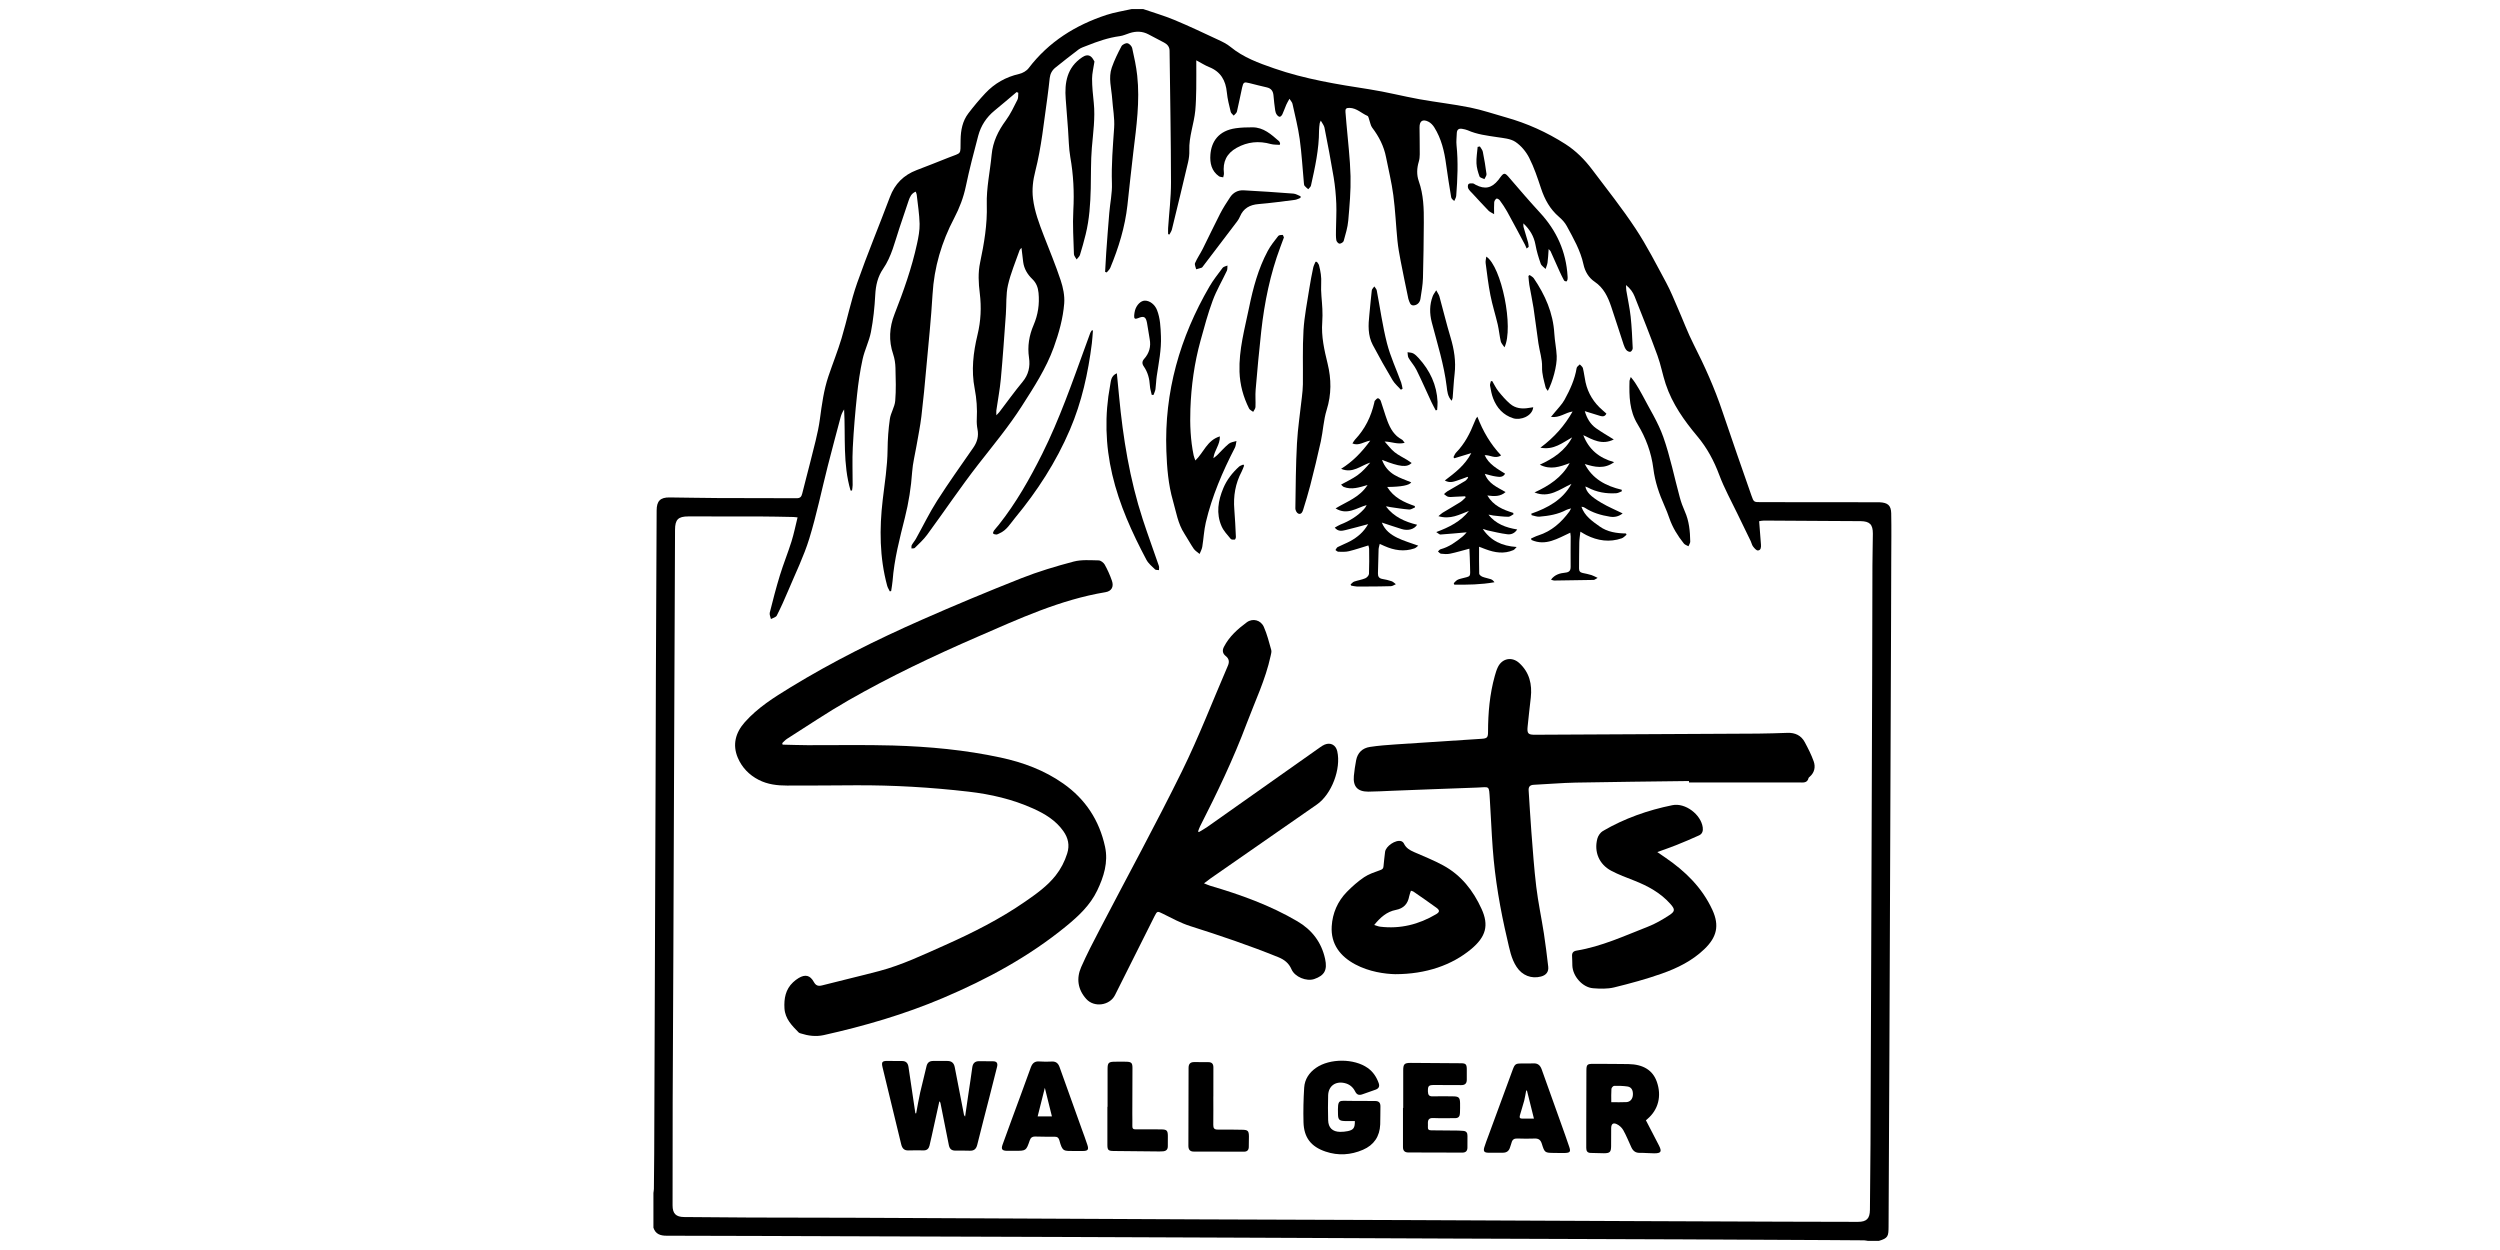 <svg viewBox="0 0 700 350" version="1.1" xmlns="http://www.w3.org/2000/svg">
  <defs>
    <style>
      .cls-1 {
        display: none;
        fill: #fff;
      }
    </style>
  </defs>
  
  <g>
    <g data-name="Слой_1" id="_Слой_1">
      <path d="M320.07,2.53c2.89,1,5.85,1.85,8.67,3.02,4.19,1.74,8.29,3.69,12.4,5.61,1.18.55,2.39,1.14,3.39,1.96,3.62,2.98,7.88,4.52,12.23,6.03,8.66,3.01,17.64,4.46,26.65,5.85,4.7.73,9.33,1.93,14.02,2.78,4.73.85,9.52,1.38,14.22,2.33,3.38.68,6.66,1.82,9.99,2.75,5.93,1.66,11.47,4.16,16.67,7.48,2.98,1.91,5.39,4.35,7.49,7.13,4.12,5.47,8.4,10.85,12.17,16.56,3.19,4.83,5.82,10.04,8.58,15.15,1.24,2.29,2.2,4.74,3.25,7.13,1.48,3.37,2.76,6.85,4.43,10.13,3.09,6.08,5.87,12.27,8.04,18.75,2.64,7.87,5.4,15.71,8.13,23.55.65,1.88.7,1.86,2.64,1.86,10.79,0,21.58.02,32.37.03.31,0,.62,0,.92.01,2.23.11,3.16.86,3.21,3.07.09,4.35.02,8.71.01,13.06-.02,6.71-.03,13.42-.06,20.13-.07,19.08-.15,38.16-.22,57.24-.08,20.43-.15,40.86-.24,61.3-.06,16-.13,31.99-.23,47.99-.02,2.66-.09,3.26-2.74,4.02h-3.01c-.37-.05-.75-.15-1.12-.16-3.47-.03-6.93-.05-10.4-.07-13.52-.07-27.03-.15-40.55-.2-21.11-.08-42.21-.13-63.32-.22-20.37-.08-40.75-.18-61.12-.26-15.33-.06-30.65-.13-45.98-.18-19.3-.07-38.59-.13-57.89-.19-9.71-.03-19.41-.07-29.12-.1-8.97-.03-17.95-.07-26.92-.07-1.72,0-3.09-.45-3.67-2.25,0-3.24,0-6.48,0-9.72.04-.38.12-.75.13-1.13.04-3.31.08-6.63.09-9.94.07-16.46.12-32.92.18-49.37.07-18.19.13-36.39.2-54.58.03-9.98.05-19.97.09-29.95.06-15.38.13-30.76.21-46.13.01-2.65,1.02-3.68,3.62-3.65,4.47.04,8.93.15,13.4.17,7.4.04,14.79.02,22.19.05.95,0,1.33-.37,1.55-1.29.69-2.92,1.53-5.8,2.23-8.71.97-4.03,2.17-8.05,2.72-12.14.55-4.09,1.08-8.15,2.41-12.07,1.19-3.53,2.59-7,3.66-10.57,1.55-5.15,2.6-10.47,4.38-15.53,2.84-8.09,6.15-16.01,9.16-24.04,1.38-3.68,3.84-6.13,7.47-7.52,2.98-1.14,5.95-2.3,8.91-3.49,3.8-1.53,3.34-.58,3.41-4.99.04-2.69.52-5.24,2.16-7.4,1.49-1.96,3.08-3.86,4.76-5.65,2.59-2.76,5.75-4.55,9.48-5.4.97-.22,2.07-.85,2.66-1.63,5.62-7.38,13.09-12.03,21.76-14.89,2.28-.75,4.7-1.1,7.05-1.64,1.08,0,2.16,0,3.24,0ZM249.52,165.5c-.13.03-.26.05-.38.08-.25-.52-.58-1.02-.73-1.56-2.15-7.93-2.2-16-1.25-24.08.55-4.66,1.31-9.29,1.36-14.01.03-2.88.23-5.77.64-8.62.25-1.72,1.35-3.34,1.5-5.06.26-3.05.15-6.14.07-9.21-.03-1.29-.23-2.63-.64-3.85-1.3-3.8-1.07-7.54.36-11.19,2.53-6.45,4.85-12.97,6.32-19.76.4-1.83.76-3.72.72-5.57-.07-2.72-.51-5.44-.81-8.16-.03-.27-.17-.54-.28-.85-1.23.5-1.64,1.52-1.99,2.53-.88,2.54-1.71,5.1-2.57,7.66-1.3,3.89-2.19,7.95-4.57,11.42-1.5,2.19-2.06,4.62-2.2,7.29-.18,3.48-.55,6.99-1.21,10.41-.5,2.59-1.77,5.02-2.33,7.6-.72,3.3-1.21,6.66-1.56,10.02-.52,4.9-.94,9.81-1.19,14.72-.18,3.5-.03,7.02-.04,10.52,0,.51-.11,1.02-.17,1.53h-.41c-2.2-7.42-1.39-15.11-1.81-22.72-.45.69-.77,1.38-.96,2.11-1.22,4.57-2.44,9.14-3.61,13.72-1.72,6.78-3.13,13.66-5.18,20.34-1.53,4.97-3.86,9.7-5.88,14.52-1,2.38-2.05,4.73-3.22,7.03-.24.48-1.08.66-1.64.97-.12-.59-.46-1.24-.33-1.77.88-3.51,1.78-7.01,2.84-10.46.98-3.2,2.25-6.3,3.25-9.49.68-2.18,1.13-4.44,1.7-6.74-.53-.05-.83-.1-1.13-.11-3.19-.06-6.39-.14-9.58-.15-6.63-.03-13.25-.01-19.88-.01-2.84,0-3.71.88-3.72,3.73-.06,15.53-.13,31.07-.19,46.6-.1,24.09-.19,48.19-.28,72.28-.06,13.76-.14,27.52-.19,41.28-.03,9.68-.03,19.35-.03,29.03,0,2.27.94,3.23,3.22,3.25,6.16.05,12.32.11,18.49.14,9.44.03,18.88.02,28.32.06,17.91.07,35.83.17,53.74.25,14.29.07,28.58.14,42.87.2,20.19.08,40.38.13,60.56.21,20.8.08,41.6.19,62.41.28,13.79.06,27.58.11,41.37.16,6.97.03,13.95.05,20.92.05,2.44,0,3.33-.92,3.36-3.36.06-6.17.13-12.33.16-18.5.08-16.96.13-33.92.19-50.89.1-26.83.19-53.66.28-80.5.03-10.18.04-20.36.07-30.54.01-2.97.1-5.93.12-8.9.01-2.58-.86-3.47-3.45-3.51-3.04-.04-6.09-.03-9.13-.05-5.97-.04-11.94-.09-17.91-.11-.52,0-1.04.13-1.35.18.18,2.29.35,4.43.51,6.57.05.73-.02,1.58-.86,1.62-.44.02-1-.65-1.36-1.12-.32-.41-.41-.99-.64-1.47-1.24-2.56-2.5-5.11-3.73-7.68-1.73-3.6-3.68-7.12-5.08-10.85-1.49-3.99-3.41-7.58-6.15-10.85-3.69-4.4-7.03-9.1-8.86-14.64-.87-2.62-1.35-5.38-2.3-7.97-2.03-5.56-4.23-11.06-6.41-16.57-.46-1.16-1.18-2.18-2.4-3.17.04.72.03,1.13.09,1.54.4,2.43.94,4.84,1.21,7.28.32,2.94.44,5.91.58,8.87.02.34-.36.93-.65,1-.33.08-.88-.19-1.13-.49-.36-.43-.59-1-.77-1.54-1.17-3.54-2.29-7.1-3.48-10.63-.92-2.72-2.1-5.25-4.64-6.96-1.66-1.12-2.69-2.86-3.12-4.86-.84-3.89-2.82-7.3-4.68-10.74-.52-.96-1.32-1.83-2.15-2.54-2.52-2.15-4.02-4.88-5.05-7.99-.97-2.92-1.94-5.87-3.33-8.59-.87-1.71-2.27-3.39-3.85-4.44-1.38-.92-3.35-1.05-5.09-1.32-2.82-.43-5.64-.75-8.28-1.93-.45-.2-.96-.28-1.44-.38-.99-.21-1.57.15-1.6,1.22-.03,1.12-.19,2.24-.07,3.35.49,4.74.28,9.46-.09,14.19-.04.48-.35.95-.54,1.42-.52-.39-.81-.7-.87-1.05-.5-3.03-1-6.07-1.41-9.12-.49-3.7-1.33-7.28-3.34-10.47-.39-.62-.98-1.24-1.62-1.56-1.63-.81-2.51-.19-2.49,1.63.02,2.51.07,5.01.06,7.52,0,.68-.07,1.4-.27,2.05-.55,1.83-.63,3.68,0,5.46,1.34,3.78,1.44,7.7,1.41,11.63-.05,5.16-.08,10.33-.24,15.49-.06,1.95-.41,3.9-.71,5.84-.15,1-.87,1.73-1.85,1.82-1.02.1-1.19-.91-1.47-1.65-.08-.21-.12-.45-.16-.67-.7-3.39-1.42-6.78-2.07-10.18-.36-1.88-.7-3.77-.89-5.67-.42-4.23-.59-8.48-1.15-12.69-.47-3.58-1.34-7.1-2.04-10.64-.6-3.08-1.98-5.78-3.88-8.27-.44-.57-.53-1.41-.8-2.11-.15-.41-.23-1.06-.52-1.18-1.67-.72-2.99-2.17-4.99-2.24-1-.04-1.25.29-1.17,1.16.1,1.07.18,2.15.27,3.22.41,4.91,1.03,9.82,1.15,14.73.1,4.14-.28,8.31-.64,12.45-.17,1.93-.76,3.83-1.28,5.7-.1.36-.77.77-1.17.76-.31,0-.83-.58-.89-.96-.15-.94-.11-1.91-.1-2.86.02-2.46.19-4.93.09-7.38-.1-2.46-.33-4.92-.73-7.35-.77-4.66-1.67-9.31-2.58-13.95-.12-.61-.59-1.15-1.03-1.96-.19.47-.28.59-.3.73-.08.69-.19,1.38-.19,2.07,0,5.24-1.13,10.32-2.26,15.39-.08.38-.5.68-.76,1.02-.35-.31-.73-.58-1.02-.94-.15-.19-.17-.5-.2-.77-.38-4.1-.61-8.22-1.17-12.3-.46-3.34-1.31-6.62-2.03-9.92-.09-.42-.47-.79-.84-1.39-.4.73-.68,1.18-.89,1.66-.38.88-.69,1.8-1.09,2.67-.14.3-.49.71-.74.71-.3,0-.67-.35-.86-.64-.23-.34-.36-.77-.42-1.18-.19-1.37-.36-2.74-.47-4.12-.1-1.22-.62-2.01-1.87-2.29-1.65-.37-3.29-.8-4.93-1.21-1.43-.35-1.64-.26-1.98,1.23-.51,2.25-.92,4.52-1.46,6.76-.1.42-.59.75-.9,1.12-.29-.35-.75-.66-.84-1.06-.43-1.8-.91-3.6-1.08-5.43-.32-3.36-1.72-5.82-4.98-7.11-1.11-.44-2.13-1.11-3.58-1.88,0,2.9.03,5.43-.01,7.95-.04,2.04-.08,4.08-.27,6.11-.36,3.75-1.81,7.33-1.67,11.16.04,1.1-.1,2.24-.35,3.32-1.47,6.29-3,12.56-4.53,18.84-.12.49-.46.93-.69,1.4-.12-.04-.25-.08-.37-.11,0-.56-.03-1.13,0-1.69.28-4.26.82-8.53.81-12.79-.02-12.29-.25-24.58-.4-36.88-.01-1.08-.6-1.78-1.52-2.27-1.47-.76-2.93-1.54-4.39-2.31-1.7-.9-3.46-.93-5.26-.35-.91.29-1.81.72-2.75.85-3.2.42-6.2,1.47-9.17,2.65-.82.33-1.7.58-2.39,1.09-2.2,1.63-4.31,3.36-6.46,5.05-.96.76-1.48,1.74-1.62,2.95-.21,1.84-.4,3.67-.66,5.5-.99,6.88-1.65,13.82-3.38,20.58-.64,2.5-.96,5.05-.64,7.66.44,3.64,1.72,7,3.02,10.38,1.61,4.16,3.33,8.28,4.73,12.51.68,2.04,1.15,4.33.99,6.44-.33,4.22-1.48,8.31-2.92,12.31-2.15,5.96-5.59,11.21-8.97,16.5-3.66,5.72-8,10.93-12.16,16.27-4.99,6.41-9.52,13.17-14.33,19.72-.99,1.35-2.27,2.5-3.46,3.69-.18.18-.61.11-.93.15.02-.32-.06-.69.08-.94.35-.64.85-1.19,1.2-1.83,1.97-3.53,3.73-7.19,5.9-10.59,3.23-5.06,6.72-9.95,10.15-14.89,1.09-1.58,1.53-3.22,1.16-5.12-.18-.94-.25-1.92-.2-2.88.15-2.86-.04-5.67-.59-8.5-1-5.08-.4-10.12.8-15.11.93-3.82,1.11-7.68.63-11.58-.36-2.88-.52-5.74.09-8.62,1.12-5.34,2.04-10.65,1.87-16.21-.14-4.65.93-9.33,1.36-14,.34-3.62,1.84-6.67,3.96-9.56,1.31-1.78,2.26-3.83,3.27-5.82.28-.55.16-1.29.23-1.95-.16-.06-.31-.12-.47-.19-2.06,1.73-4.09,3.49-6.17,5.18-2.29,1.87-3.83,4.24-4.58,7.05-1.24,4.68-2.47,9.38-3.46,14.12-.66,3.17-1.78,6.09-3.27,8.94-3.51,6.68-5.62,13.76-6.06,21.36-.4,6.84-1.12,13.66-1.74,20.48-.41,4.56-.83,9.12-1.38,13.67-.33,2.78-.91,5.53-1.38,8.3-.41,2.42-1.04,4.83-1.21,7.27-.3,4.32-.97,8.56-2.02,12.75-1.47,5.86-3,11.7-3.46,17.76-.07.93-.26,1.85-.39,2.78ZM286,69.41c-.29.34-.45.46-.5.61-1.13,3.26-2.51,6.46-3.27,9.81-.6,2.62-.39,5.43-.59,8.15-.44,6.06-.85,12.12-1.41,18.16-.27,2.94-.84,5.84-1.25,8.76-.05.38,0,.77,0,1.38.41-.44.66-.67.86-.93,2.15-2.81,4.21-5.7,6.47-8.42,1.7-2.04,2.18-4.3,1.81-6.79-.47-3.19.04-6.23,1.29-9.13,1.24-2.9,1.68-5.86,1.38-9-.15-1.55-.63-2.8-1.74-3.87-1.36-1.31-2.31-2.88-2.56-4.79-.16-1.22-.29-2.44-.47-3.94Z"></path>
      <path d="M170,350c.6,1.87,2.01,2.33,3.8,2.33,9.31,0,18.62.04,27.93.07,10.07.03,20.14.07,30.21.1,20.02.07,40.04.13,60.05.2,15.9.06,31.8.12,47.7.19,21.14.09,42.27.19,63.41.27,21.9.08,43.79.14,65.69.22,14.02.05,28.04.14,42.07.21,3.6.02,7.19.04,10.79.07.39,0,.78.11,1.17.16H170v-3.84Z" class="cls-1"></path>
      <path d="M219.14,208.5c2.33.05,4.66.14,6.99.15,7.97.03,15.95-.14,23.91.09,10.12.3,20.19,1.23,30.12,3.37,6.3,1.36,12.25,3.55,17.56,7.29,6.21,4.36,10.09,10.3,11.69,17.68.94,4.34-.34,8.4-2.2,12.28-1.97,4.1-5.21,7.13-8.65,9.95-10.42,8.54-22.14,14.87-34.48,20.11-10.79,4.59-22,7.86-33.43,10.41-2.22.49-4.36.2-6.48-.48-.18-.06-.39-.12-.52-.24-1.89-1.92-3.82-3.83-4-6.76-.16-2.74.29-5.32,2.41-7.31.47-.45,1-.85,1.56-1.19,1.86-1.1,3.21-.79,4.24,1.08.57,1.02,1.19,1.27,2.33.98,5.32-1.38,10.68-2.61,15.99-4.02,6.38-1.69,12.32-4.54,18.33-7.21,7.85-3.5,15.5-7.35,22.58-12.26,3.07-2.13,6.13-4.29,8.48-7.26,1.47-1.86,2.54-3.93,3.25-6.2.72-2.28.28-4.32-1.07-6.23-2.14-3.04-5.18-4.86-8.49-6.35-5.78-2.6-11.86-4-18.12-4.72-10.49-1.21-21.01-1.83-31.57-1.78-6.39.03-12.78.1-19.18.08-2.74,0-5.45-.31-7.96-1.6-2.68-1.37-4.69-3.48-5.84-6.18-1.56-3.65-.64-7.04,1.94-9.95,3.62-4.09,8.19-6.95,12.8-9.77,11.77-7.2,24.1-13.33,36.71-18.89,9.21-4.06,18.51-7.94,27.87-11.64,4.78-1.89,9.74-3.38,14.71-4.69,2.21-.58,4.66-.37,7-.33.59.01,1.39.63,1.7,1.18.8,1.44,1.48,2.96,2.02,4.52.59,1.67-.1,2.92-1.8,3.2-12.66,2.1-24.2,7.44-35.83,12.49-12.35,5.36-24.52,11.14-36.21,17.83-5.83,3.34-11.42,7.12-17.1,10.72-.51.32-.91.8-1.37,1.21.03.15.07.3.1.45Z"></path>
      <path d="M335.71,232.97c.77-.47,1.58-.9,2.32-1.42,10.54-7.43,21.07-14.88,31.6-22.31.41-.29.83-.57,1.29-.76,1.65-.67,3.11.12,3.51,1.86,1.13,4.92-1.57,12.05-5.7,14.92-9.88,6.89-19.78,13.75-29.68,20.63-.59.41-1.16.86-1.93,1.44.71.28,1.21.52,1.74.68,8.47,2.49,16.74,5.45,24.39,9.94,4.11,2.41,6.76,5.88,7.78,10.54.68,3.13-.18,4.65-3.04,5.64-2.16.74-5.45-.58-6.37-2.73-.75-1.73-2-2.7-3.69-3.39-8.09-3.28-16.35-6.07-24.67-8.71-2.65-.84-5.14-2.21-7.64-3.45-1.52-.75-1.59-.83-2.35.68-3.7,7.36-7.39,14.72-11.07,22.09-1.47,2.94-5.83,3.55-8.04,1.09-2.39-2.66-2.82-5.76-1.43-8.93,1.59-3.62,3.43-7.14,5.26-10.65,7.66-14.71,15.61-29.27,22.94-44.14,4.75-9.65,8.62-19.73,12.89-29.62.45-1.03.33-1.94-.61-2.68-.88-.7-1.03-1.57-.51-2.57,1.48-2.89,3.86-5,6.39-6.87,1.69-1.25,3.95-.63,4.79,1.29.91,2.06,1.46,4.28,2.07,6.45.14.51-.06,1.14-.18,1.7-1.42,6.59-4.35,12.64-6.7,18.9-3.71,9.89-8.26,19.39-13.05,28.78-.23.45-.38.95-.56,1.43.08.06.17.13.25.19Z"></path>
      <path d="M472.89,218.69c-10.59.14-21.18.24-31.77.44-3.88.08-7.76.43-11.64.61-1.09.05-1.53.54-1.46,1.59.26,3.84.46,7.69.76,11.53.41,5.14.75,10.3,1.37,15.42.53,4.39,1.46,8.72,2.14,13.09.48,3.08.84,6.18,1.21,9.28.17,1.45-.57,2.4-2.03,2.78-2.69.7-5.25-.31-6.81-2.68-1.55-2.34-2-5.06-2.62-7.71-1.98-8.4-3.45-16.89-4.08-25.51-.34-4.57-.51-9.15-.81-13.73-.26-4.05,0-3.4-3.58-3.28-7.96.27-15.93.6-23.89.9-2.19.08-4.38.23-6.57.24-3.01,0-4.3-1.43-4.03-4.42.13-1.45.37-2.9.63-4.34.4-2.14,1.77-3.44,3.86-3.76,2.39-.37,4.82-.54,7.23-.71,8.02-.55,16.05-1.04,24.08-1.57,1.52-.1,1.77-.38,1.77-1.94.01-5.3.46-10.54,1.89-15.66.24-.85.49-1.71.88-2.5,1.21-2.46,3.95-2.96,5.97-1.11,2.87,2.62,3.64,5.96,3.23,9.68-.3,2.72-.63,5.43-.89,8.15-.19,1.92.17,2.26,2.06,2.25,20.8-.11,41.6-.2,62.41-.32,2.77-.02,5.54-.12,8.31-.21,2.12-.07,3.8.71,4.81,2.58.94,1.75,1.86,3.55,2.52,5.42.54,1.55.23,3.12-1.13,4.3-.12.1-.28.2-.31.33-.36,1.51-1.54,1.26-2.63,1.26-10.28,0-20.57,0-30.85,0,0-.13,0-.26,0-.39Z"></path>
      <path d="M464.06,238.59c.94.65,1.59,1.1,2.24,1.54,5.59,3.81,10.32,8.43,13.18,14.67,2,4.37,1.23,7.6-2.25,10.95-3.41,3.28-7.56,5.32-11.92,6.86-4.37,1.54-8.87,2.77-13.38,3.87-1.87.45-3.92.38-5.86.23-2.95-.22-5.69-3.35-5.81-6.31-.03-.89-.02-1.77-.08-2.66-.06-.94.32-1.41,1.26-1.57,7.01-1.15,13.42-4.14,19.96-6.69,2.1-.81,4.09-1.98,5.98-3.21,1.71-1.11,1.66-1.67.3-3.2-2.76-3.1-6.29-5-10.09-6.5-2.18-.86-4.4-1.67-6.45-2.76-3.4-1.81-4.86-5.29-3.88-9,.21-.8.85-1.72,1.55-2.13,6.06-3.54,12.62-5.84,19.47-7.23,3.6-.73,7.98,2.59,8.49,6.22.14.97-.12,1.83-1.04,2.24-2.13.97-4.28,1.88-6.45,2.75-1.62.65-3.28,1.21-5.24,1.92Z"></path>
      <path d="M390.65,272.77c-2.89-.07-7.26-.65-11.19-2.75-4.17-2.23-6.88-5.66-6.58-10.66.22-3.67,1.65-6.98,4.24-9.63,1.48-1.51,3.09-2.93,4.83-4.11,1.34-.9,2.96-1.42,4.5-1.98.6-.22.88-.41.93-1.07.1-1.34.3-2.68.44-4.02.17-1.61,2.98-3.52,4.53-3.02.29.09.61.38.74.65.58,1.25,1.64,1.87,2.83,2.39,2.74,1.2,5.55,2.31,8.17,3.74,5.03,2.73,8.4,7.03,10.74,12.17,2.1,4.6,1.26,7.8-2.92,11.28-5.34,4.44-12.56,7.01-21.26,7.01ZM384.77,258.99c.67.2,1.16.42,1.66.48,5.63.69,10.84-.62,15.68-3.49,1.03-.61,1.06-1.11.08-1.82-2.11-1.54-4.27-3.02-6.42-4.51-.18-.12-.42-.15-.71-.25-.18.56-.39,1.06-.49,1.58-.4,2.11-1.53,3.37-3.74,3.8-2.51.48-4.35,2.1-6.06,4.22Z"></path>
      <path d="M428.75,143.83c4.63-1.62,8.8-3.86,11.26-8.35-3.27,1.49-6.25,4.09-10.35,2.4,4.05-1.86,7.66-4.18,9.85-8.21-2.73,1.03-5.42,1.98-8.36.44,3.76-1.71,7.06-3.89,9.05-7.65-2.69,1.47-5.1,3.63-8.89,2.89,3.87-2.87,6.8-6.19,9.02-10.13-2.04.29-3.63,1.85-6.05,1.51.4-.49.69-.83.97-1.18.95-1.19,2.09-2.28,2.81-3.6,1.54-2.8,2.88-5.69,3.4-8.91.06-.38.58-.68.88-1.01.3.35.77.65.87,1.04.32,1.3.46,2.65.74,3.96.7,3.15,2.34,5.75,4.78,7.84.35.3.69.61,1.06.94-.37.79-.98.86-1.65.67-1.4-.41-2.78-.86-4.4-1.36.59,2.02,1.55,3.63,3.13,4.77,1.52,1.09,3.16,2.01,4.99,3.16-3.32,1.65-5.88.06-8.54-1.21,1.53,3.97,4.4,6.4,8.64,7.56-2.77,2.01-5.45,1.38-8.22.52,2.17,4.21,5.93,6.16,10.34,7.21l.02.43c-.5.19-1,.5-1.51.54-2.82.18-5.52-.26-8.04-1.62-.2-.11-.41-.18-.65-.27.28,1.51,1.38,2.75,4.52,4.6,1.86,1.1,3.88,1.94,5.92,2.94-1.03.83-2.22,1.13-3.5.93-2.52-.4-4.95-1.1-7.12-2.53-.25-.16-.55-.25-.92-.26.89,2.6,3.04,4.05,5.12,5.53,2.18,1.55,4.73,1.91,7.36,1.95.05.12.09.24.14.37-.44.33-.83.81-1.32.98-3.43,1.19-6.74.7-9.93-.9-.48-.24-.93-.53-1.66-.96-.12,1.1-.29,2.05-.31,2.99-.06,2.43-.04,4.86-.07,7.29-.01.74.28,1.14,1.01,1.29.83.16,1.66.35,2.47.59.49.15.94.42,1.72.78-.56.31-.83.58-1.1.58-3.69.08-7.39.13-11.08.17-.25,0-.5-.14-.87-.25,1.04-1.4,2.48-1.81,3.96-1.95,1.12-.11,1.55-.55,1.54-1.66-.03-2.81,0-5.63.01-8.44,0-.33-.07-.65-.11-1.1-3.55,1.64-6.9,3.81-10.86,2.05-.04-.14-.09-.27-.13-.41.67-.29,1.32-.65,2.01-.86,3.73-1.18,6.46-3.64,8.73-6.71.13-.18.22-.39.48-.87-.61.19-1,.25-1.33.42-2.36,1.26-4.94,1.68-7.55,1.9-.71.06-1.45-.26-2.17-.41-.04-.14-.07-.28-.11-.43Z"></path>
      <path d="M334.68,128.96c2.33-2.2,3.28-5.69,6.88-6.77.09,2.34-1.57,3.88-1.81,6.12.44-.36.76-.57,1.03-.84,1.1-1.08,2.11-2.26,3.3-3.23.55-.45,1.41-.52,2.13-.77-.14.63-.15,1.33-.44,1.89-3.45,6.69-6.41,13.57-8.14,20.91-.52,2.23-.62,4.56-.99,6.82-.11.7-.49,1.35-.75,2.02-.55-.48-1.23-.87-1.64-1.45-.94-1.36-1.71-2.84-2.61-4.22-1.84-2.81-2.31-6.09-3.21-9.22-1.31-4.55-1.68-9.24-1.85-13.93-.6-16.54,3.79-31.81,12.05-46.03,1.08-1.85,2.42-3.55,3.71-5.27.27-.35.89-.43,1.35-.64-.05.49.03,1.05-.17,1.47-1.31,2.79-2.9,5.46-3.96,8.33-1.36,3.66-2.37,7.46-3.41,11.23-1.73,6.26-2.61,12.68-2.84,19.14-.15,4.33.02,8.7.91,12.98.1.47.3.92.48,1.43Z"></path>
      <path d="M256.53,311.72c.37-1.94.69-3.9,1.12-5.83.55-2.44,1.22-4.85,1.76-7.29.23-1.05.82-1.52,1.83-1.53,1.35-.01,2.7,0,4.04,0,1.18,0,1.83.58,2.05,1.75.85,4.45,1.72,8.9,2.59,13.35.02.1.11.18.31.48.36-2.45.68-4.69,1.01-6.93.34-2.28.7-4.56,1-6.85.15-1.14.74-1.74,1.88-1.74,1.31,0,2.62.01,3.92.03,1.11,0,1.39.59,1.13,1.59-.72,2.79-1.41,5.59-2.12,8.38-1.14,4.47-2.32,8.93-3.42,13.41-.29,1.18-.9,1.7-2.09,1.66-1.35-.04-2.7-.04-4.04-.03-1.05,0-1.61-.47-1.82-1.52-.76-3.92-1.56-7.84-2.34-11.75-.04-.18-.09-.35-.32-.52-.71,3.24-1.42,6.47-2.14,9.71-.2.9-.39,1.8-.62,2.7-.21.84-.72,1.33-1.64,1.32-1.38-.01-2.77-.06-4.15.01-1.3.07-1.86-.57-2.14-1.75-.97-4.11-2-8.22-2.99-12.33-.74-3.06-1.49-6.13-2.22-9.19-.36-1.5-.11-1.8,1.4-1.8,1.31,0,2.62.06,3.93.03,1.18-.03,1.76.51,1.93,1.66.45,3.2.94,6.39,1.42,9.59.17,1.14.34,2.27.51,3.41l.22-.02Z"></path>
      <path d="M383.07,146.76c-2.11.56-4.21,1.15-6.33,1.66-.99.24-2.04.47-3.01-.68.58-.32,1.07-.66,1.6-.87,2.51-.98,4.77-2.33,6.6-4.33.28-.31.52-.66.73-1.12-2.81.78-5.44,2.95-8.7.93,3.15-1.92,6.73-3.07,8.96-6.55-2.37.69-4.47,1.39-6.65.55-.28-.11-.49-.42-.77-.66,1.61-.9,3.19-1.62,4.58-2.61,1.35-.97,2.49-2.22,3.59-3.56-2.67.83-4.92,3.14-8.16,1.75,3.23-2.01,5.8-4.65,8.17-7.9-1.82.29-3.19,1.56-5,.8.28-.43.47-.81.75-1.11,2.77-2.93,4.48-6.41,5.37-10.32.04-.19.05-.42.17-.54.26-.28.59-.71.86-.69.29.02.68.44.79.77.65,1.85,1.16,3.74,1.85,5.57.81,2.16,1.92,4.12,4.09,5.25.24.12.38.44.75.89-2.03.53-3.67-.34-5.61-.36.91.99,1.72,2.11,2.75,2.95,1.06.86,2.34,1.46,3.52,2.18.44.27.85.57,1.3.88-1.36,1.31-3.29,1.09-8.3-.87.7,1.94,1.92,3.26,3.4,4.17,1.47.91,3.18,1.43,4.78,2.12q-.82,1.24-6.73,1.29c1.84,3,4.69,4.28,7.71,5.33.03.13.05.25.08.38-.54.21-1.09.64-1.61.61-1.75-.13-3.49-.42-5.23-.67-.43-.06-.84-.22-1.31-.2,2.21,2.92,5.31,4.3,8.73,5.13-.77,1.27-2.53,1.76-4.33,1.2-1.79-.55-3.56-1.16-5.55-1.81.89,2.22,2.56,3.39,4.35,4.27,1.8.88,3.76,1.43,5.86,2.2-.3.22-.65.62-1.09.77-2.89.99-5.68.53-8.4-.68-.38-.17-.75-.34-1.3-.59-.13.6-.3,1.05-.32,1.52-.08,2.23-.1,4.47-.18,6.7-.03.93.31,1.44,1.25,1.6.87.15,1.74.34,2.57.63.44.15.8.55,1.19.84-.46.19-.91.53-1.37.55-2.08.08-4.16.07-6.24.09-1.12,0-2.24.03-3.35,0-.52-.02-1.03-.16-1.55-.25-.05-.11-.11-.23-.16-.34.34-.27.63-.66,1.01-.79,1.02-.35,2.11-.5,3.09-.91.46-.19,1.03-.8,1.05-1.24.1-2.35.06-4.7.04-7.05,0-.29-.13-.59-.21-.92-1.86.56-3.63,1.18-5.45,1.62-.94.23-1.96.17-2.95.15-.28,0-.55-.31-.82-.48.21-.29.35-.69.63-.83,1.16-.6,2.4-1.05,3.54-1.67,2.04-1.12,3.78-2.6,4.98-4.74Z"></path>
      <path d="M414.14,153.12c0,2.69-.03,5.11.04,7.52,0,.3.54.71.91.86.75.3,1.56.41,2.32.67.39.13.73.41,1.04.86-3.77.67-7.51.72-11.25.67-.05-.13-.1-.27-.15-.4.3-.3.57-.65.92-.88.31-.2.71-.3,1.08-.4,3.03-.79,2.59-.25,2.56-3.52-.02-1.6-.11-3.19-.18-4.87-1.96.52-3.68,1.05-5.43,1.41-.81.17-1.68.09-2.52,0-.3-.03-.57-.41-.85-.63.25-.21.46-.55.74-.62,2.41-.65,4.35-2.09,6.24-3.63.43-.35.77-.8,1.06-1.11-2.47.22-4.91.45-7.36.62-.27.02-.57-.33-1.16-.69,3.64-1.35,6.85-2.97,9.16-5.92-2.66,1.01-5.21,2.48-8.55,1.47.53-.44.82-.74,1.17-.96,1.64-1,3.32-1.94,4.95-2.97.56-.35,1-.87,1.5-1.32-.04-.11-.09-.21-.13-.32-.97.05-1.95.1-2.92.14-.61.02-1.25.13-1.84,0-.42-.09-.78-.49-1.17-.75.32-.27.61-.59.97-.8,1.64-.97,3.32-1.89,4.95-2.88.34-.2.56-.59.83-.9-.05-.09-.09-.17-.14-.26-1.01.37-2.01.76-3.04,1.09-1.01.32-2.04.68-3.34-.06,2.89-2.19,5.66-4.3,7.41-7.67-1.73.53-3.24.99-4.75,1.45-.08-.11-.16-.21-.24-.32.24-.43.41-.94.74-1.28,2.4-2.44,3.91-5.41,5.15-8.55.13-.32.26-.64.41-.95.07-.14.17-.25.39-.55,1.56,4.08,3.67,7.7,6.64,10.84-1.62,1.09-3.03-.14-4.6-.06,1.2,2.6,3.52,3.79,5.73,5.19-.66,1.15-1.72.9-2.65.77-.97-.13-1.92-.45-3.03-.73,1.04,2.84,3.55,3.76,5.81,5.1-1.48,1.32-3.18,1.2-5.11.96,1.74,2.93,4.43,3.99,7.25,4.87.03.13.05.26.08.38-.48.25-.96.71-1.44.71-1.41-.01-2.81-.2-4.21-.35-.44-.05-.87-.22-1.36-.23,2.03,2.57,4.86,3.62,8.04,4.13-.7,1.1-1.73,1.48-2.74,1.35-1.89-.23-3.75-.7-5.61-1.1-.43-.09-.83-.32-1.28-.38,2.21,3.29,5.35,4.77,9.48,5.04-.31.3-.56.72-.93.88-2.61,1.13-5.19.71-7.75-.25-.53-.2-1.06-.4-1.87-.71Z"></path>
      <path d="M460.86,313.69c1.25,2.41,2.47,4.72,3.65,7.05.88,1.73.58,2.2-1.36,2.19-1.35,0-2.69-.15-4.04-.13-1.18.02-1.87-.56-2.33-1.55-.75-1.6-1.39-3.26-2.26-4.8-.4-.71-1.13-1.38-1.87-1.71-1-.46-1.5,0-1.52,1.12-.02,1.7.01,3.39-.02,5.09-.02,1.63-.36,1.95-1.99,1.96-1.23,0-2.46-.08-3.69-.09-.95,0-1.28-.51-1.28-1.39.01-2.04,0-4.09,0-6.13,0-5.17.02-10.33.04-15.5,0-1.72.22-1.93,1.94-1.92,3.27.01,6.55.01,9.82.06,4.16.07,6.82,1.73,7.95,4.93,1.42,3.99.44,7.85-2.63,10.45-.12.1-.23.2-.42.36ZM451.16,308.61c1.49,0,2.86.06,4.23-.02,1.09-.06,1.75-.88,1.82-2.01.08-1.29-.39-2.19-1.5-2.36-1.24-.19-2.52-.2-3.77-.17-.26,0-.72.52-.74.83-.09,1.21-.04,2.43-.04,3.74Z"></path>
      <path d="M379.34,313.89c-.99,0-1.91.02-2.82,0-1.49-.04-1.85-.4-1.88-1.85-.11-4.53.17-3.75,3.6-3.79,2.23-.03,4.47.06,6.7.03,1.14-.02,1.61.47,1.58,1.58-.04,1.65,0,3.31-.06,4.97-.13,3.37-1.76,5.78-4.84,7.11-3.41,1.47-6.92,1.7-10.47.5-4.07-1.38-6.05-3.91-6.17-8.22-.09-3.23-.01-6.47.19-9.69.15-2.34,1.39-4.2,3.34-5.55,3.84-2.66,10.64-2.65,14.45.05,1.5,1.06,2.45,2.51,3.07,4.23.33.92.03,1.51-.83,1.83-1.22.46-2.47.85-3.69,1.3-.95.35-1.59.18-2.07-.79-.61-1.22-1.6-2.05-2.98-2.35-2.55-.57-4.5.85-4.58,3.45-.07,2.31-.06,4.62,0,6.94.05,2.13,1.22,3.25,3.35,3.28.72,0,1.46-.06,2.17-.21,1.59-.35,1.98-.91,1.96-2.79Z"></path>
      <path d="M368.75,73.33c.19.31.48.59.57.93.44,1.67.72,3.32.61,5.11-.14,2.36.23,4.75.33,7.13.05,1.22.06,2.46-.03,3.68-.31,3.99.57,7.82,1.5,11.63,1.06,4.35,1.1,8.6-.26,12.96-.88,2.83-1.01,5.9-1.64,8.82-.9,4.13-1.92,8.23-2.96,12.33-.59,2.31-1.3,4.58-2,6.86-.2.65-.59,1.36-1.37,1.02-.41-.18-.81-.93-.8-1.42.09-6.08.12-12.17.45-18.25.24-4.33.91-8.64,1.38-12.96.13-1.19.27-2.38.28-3.57.06-5.05-.13-10.11.17-15.14.24-3.93,1.04-7.84,1.64-11.74.3-1.94.68-3.86,1.08-5.78.12-.57.42-1.09.64-1.64.14,0,.27.01.41.02Z"></path>
      <path d="M392.9,310.22c0-3.51,0-7.01,0-10.52,0-1.77.34-2.09,2.1-2.09,4.7.02,9.39.06,14.09.1,1.29.01,1.58.29,1.61,1.55.02,1-.01,2,0,3.01.02,1.05-.46,1.57-1.53,1.56-2.54-.02-5.08-.03-7.63-.03-1.56,0-1.76.28-1.72,1.86.03.96.37,1.36,1.39,1.32,1.88-.07,3.77-.02,5.66,0,1.58.01,1.92.34,1.95,1.88.02.92,0,1.85-.03,2.77-.02.89-.36,1.46-1.37,1.45-2.04-.02-4.07.06-6.11-.03-1.16-.05-1.52.44-1.5,1.46,0,.35.03.7,0,1.04-.06.71.27.94.95.94,2.54,0,5.08.04,7.62.07.42,0,.84.06,1.26.08.92.04,1.28.54,1.25,1.43-.03,1.08-.01,2.16-.01,3.24,0,.94-.46,1.42-1.42,1.42-5.05-.01-10.09-.02-15.14-.04-.97,0-1.49-.46-1.49-1.49.02-3.66,0-7.32,0-10.98h.02Z"></path>
      <path d="M301.28,322.28c-.12,0-.23,0-.35,0-3.12-.03-3.42.28-4.31-3-.18-.68-.56-1.01-1.32-1-1.84.03-3.69-.02-5.53-.05-.75,0-1.18.31-1.43,1.05-1.02,2.96-1.04,2.95-4.14,2.95-.77,0-1.54.02-2.31,0-1.29-.04-1.61-.46-1.19-1.67.8-2.28,1.65-4.55,2.48-6.82,1.81-4.94,3.66-9.87,5.43-14.82.44-1.23,1.11-1.83,2.46-1.71,1.15.1,2.31.07,3.46.02,1.15-.05,1.77.5,2.14,1.53,2.08,5.83,4.17,11.65,6.26,17.47.52,1.45,1.07,2.88,1.54,4.35.43,1.32.14,1.68-1.24,1.7-.65.01-1.31,0-1.96,0ZM292.55,304.61c-.73,2.88-1.36,5.42-2.01,7.99h4c-.66-2.67-1.28-5.17-1.98-7.99Z"></path>
      <path d="M436.05,322.82c-.27,0-.54,0-.81,0-2.7-.03-2.73-.02-3.54-2.6-.33-1.05-.91-1.48-2.02-1.43-1.61.07-3.24.04-4.85-.01-.88-.03-1.38.32-1.59,1.16-.11.45-.3.87-.43,1.32-.3,1.03-.97,1.51-2.04,1.5-1.35-.01-2.7.01-4.04,0-1.15-.02-1.45-.4-1.12-1.53.32-1.07.74-2.1,1.12-3.15,2.27-6.17,4.54-12.34,6.81-18.51.61-1.66.85-1.81,2.62-1.81,1.04,0,2.08.05,3.12-.01,1.29-.09,1.98.52,2.4,1.69,1.77,5,3.57,9.99,5.36,14.99.8,2.25,1.62,4.49,2.37,6.75.43,1.29.19,1.59-1.15,1.65-.73.03-1.46,0-2.2,0h0ZM427.54,305.37c-.07,0-.14-.01-.21-.02-.18.93-.31,1.87-.54,2.79-.35,1.33-.8,2.63-1.16,3.96-.12.45-.36,1.07.48,1.1,1.09.04,2.18,0,3.39,0-.68-2.73-1.31-5.28-1.95-7.84Z"></path>
      <path d="M309.43,76.14c.1-1.79.19-3.57.31-5.36.27-3.72.54-7.45.86-11.17.23-2.76.84-5.52.74-8.26-.18-5.22.27-10.38.62-15.57.18-2.69-.37-5.43-.55-8.16-.2-2.9-1.11-5.83-.11-8.7.72-2.06,1.69-4.04,2.71-5.97.25-.47,1.16-.93,1.67-.84.52.09,1.21.8,1.33,1.35.57,2.54,1.13,5.11,1.41,7.7.78,7.14-.21,14.21-1.07,21.28-.61,5-1.11,10.02-1.67,15.03-.68,6.09-2.46,11.88-4.8,17.52-.2.48-.65.86-.99,1.29-.15-.05-.31-.1-.46-.15Z"></path>
      <path d="M306.45,17.22c-.27,1.85-.67,3.33-.67,4.82,0,2.26.25,4.53.48,6.78.43,4.22-.19,8.37-.54,12.55-.32,3.79-.21,7.61-.31,11.41-.11,4.32-.38,8.62-1.42,12.83-.48,1.94-1.01,3.87-1.6,5.77-.15.47-.62.84-.94,1.26-.26-.5-.74-.99-.75-1.49-.12-4.08-.39-8.18-.17-12.24.28-5.04.03-9.98-.85-14.95-.44-2.53-.43-5.13-.63-7.7-.22-2.84-.43-5.68-.65-8.52-.36-4.65.37-8.87,4.61-11.7.79-.53,1.67-.81,2.46-.18.49.38.76,1.05.97,1.36Z"></path>
      <path d="M310.12,309.92c0-3.54,0-7.09,0-10.63,0-1.7.31-2,2.04-2.01,1.08,0,2.16-.03,3.23,0,1.39.05,1.7.33,1.7,1.73,0,4.27-.02,8.55-.04,12.82,0,1.16.04,2.31.01,3.47-.02.7.24.93.95.92,2.39-.03,4.77-.01,7.16.01,1.53.02,1.82.32,1.83,1.83,0,.96-.02,1.93-.01,2.89,0,.9-.45,1.34-1.31,1.42-.34.03-.69.04-1.04.04-4.27-.04-8.54-.08-12.81-.13-1.51-.02-1.76-.26-1.76-1.75,0-3.54,0-7.09,0-10.63h.04Z"></path>
      <path d="M339.73,307.01c0,2.66.03,5.32-.01,7.97-.01.93.28,1.31,1.25,1.3,2.27-.03,4.54.02,6.81.05,1.62.02,1.9.29,1.92,1.87.01,1,0,2-.04,3-.03.83-.48,1.27-1.32,1.27-4.7,0-9.39,0-14.09-.03-1.02,0-1.5-.52-1.5-1.6.04-7.28.05-14.56.05-21.84,0-1.11.49-1.63,1.6-1.62,1.31.02,2.62.02,3.93.02,1.01,0,1.43.49,1.42,1.51-.03,2.7-.01,5.39-.01,8.09h0Z"></path>
      <path d="M433.62,69.74c-.11,1.46-.15,2.63-.31,3.78-.08.61-.36,1.19-.54,1.79-.47-.49-1.17-.9-1.37-1.48-.61-1.73-1.15-3.5-1.47-5.31-.43-2.37-1.59-4.28-3.39-5.98.02.37-.03.76.07,1.1.4,1.44.86,2.87,1.27,4.31.11.38.1.79.15,1.18l-.58.45c-.16-.37-.3-.76-.49-1.12-1.65-3.08-3.28-6.17-4.97-9.23-.61-1.1-1.33-2.14-2.07-3.16-.19-.26-.76-.56-.91-.46-.31.2-.59.64-.63,1.01-.08.99-.03,1.99-.03,3.35-.7-.43-1.23-.63-1.58-1-1.52-1.57-2.99-3.18-4.47-4.78-.42-.45-.91-.87-1.18-1.4-.17-.34-.17-.98.05-1.24.2-.24.8-.23,1.21-.2.28.02.55.26.82.4,2.55,1.34,4.48.94,6.3-1.32.17-.21.33-.43.49-.65,1.11-1.52,1.38-1.47,2.59-.04,2.83,3.3,5.66,6.6,8.6,9.79,4.67,5.05,7.34,10.93,7.74,17.82.02.31.04.62-.02.92-.04.2-.21.53-.32.53-.22,0-.56-.12-.66-.3-.46-.84-.87-1.71-1.27-2.58-.84-1.85-1.66-3.72-2.49-5.57-.06-.12-.18-.22-.53-.61Z"></path>
      <path d="M456.62,105.56c.54.71.92,1.13,1.21,1.6.69,1.11,1.39,2.22,1.99,3.38,2.03,3.92,4.46,7.71,5.91,11.84,1.94,5.5,3.08,11.27,4.62,16.91.36,1.33.84,2.64,1.4,3.9,1.21,2.7,1.47,5.56,1.52,8.45,0,.43-.33.87-.5,1.31-.44-.25-1-.4-1.29-.77-1.72-2.14-3.15-4.46-4.06-7.08-.4-1.16-.84-2.31-1.35-3.44-1.5-3.35-2.67-6.76-3.13-10.45-.55-4.44-2.09-8.62-4.41-12.42-2.31-3.78-2.38-7.88-2.27-12.06,0-.28.17-.56.37-1.2Z"></path>
      <path d="M312.72,104.51c.21,2.22.42,4.32.62,6.43,1.11,11.7,2.97,23.26,6.63,34.47,1.43,4.38,3.03,8.7,4.52,13.06.12.35.02.77.02,1.16-.38-.06-.88.01-1.1-.2-.87-.85-1.88-1.67-2.43-2.72-4.02-7.59-7.57-15.38-9.54-23.8-1.95-8.31-2.17-16.68-.59-25.08.22-1.17.2-2.6,1.88-3.32Z"></path>
      <path d="M306.02,92.54c-.1,1.2-.15,2.4-.3,3.59-1.04,8.32-2.83,16.44-6.14,24.18-3.86,9.03-9.13,17.17-15.37,24.71-1.32,1.59-2.35,3.47-4.38,4.33-.28.12-.56.31-.85.32-.31,0-.69-.09-.9-.29-.1-.09.06-.58.22-.8.41-.56.9-1.06,1.33-1.6,4.88-6.15,8.71-12.94,12.21-19.94,4.82-9.66,8.35-19.84,12.03-29.95.47-1.3.93-2.61,1.42-3.9.1-.26.3-.48.46-.72.09.02.19.05.28.07Z"></path>
      <path d="M359.5,66.47c-.36.96-.68,1.82-1,2.69-2.85,7.6-4.45,15.5-5.35,23.54-.61,5.46-1.1,10.94-1.57,16.42-.14,1.61.03,3.24-.05,4.85-.02.46-.41.9-.64,1.35-.4-.31-.96-.54-1.16-.95-1.61-3.23-2.55-6.61-2.67-10.28-.2-6.18,1.46-12.03,2.68-17.97,1.12-5.48,2.56-10.86,5.21-15.82.8-1.51,1.9-2.86,2.95-4.22.21-.27.81-.3,1.23-.31.12,0,.25.47.36.7Z"></path>
      <path d="M364.13,55.4c-.51.19-1.01.49-1.53.56-3.4.43-6.79.9-10.2,1.18-2.46.2-4.25,1.18-5.22,3.51-.19.46-.45.9-.75,1.3-3.18,4.2-6.38,8.39-9.57,12.59-.12.15-.23.36-.39.41-.5.18-1.03.3-1.54.45-.12-.59-.51-1.3-.31-1.75.59-1.37,1.47-2.61,2.14-3.95,1.65-3.29,3.21-6.64,4.9-9.91.81-1.57,1.78-3.06,2.75-4.53.89-1.36,2.24-2.06,3.83-1.97,4.65.25,9.29.56,13.93.92.68.05,1.34.49,2,.75,0,.15-.02.31-.03.46Z"></path>
      <path d="M428.29,77c.39.3.9.53,1.17.92,3.18,4.68,5.42,9.71,5.75,15.48.12,2.11.58,4.19.67,6.3.12,2.66-1.14,7.25-2.49,9.75-.24-.37-.54-.65-.62-.99-.46-1.88-1.05-3.69-.99-5.73.06-2.18-.7-4.38-1.02-6.58-.49-3.3-.87-6.62-1.37-9.92-.33-2.16-.81-4.3-1.18-6.46-.14-.82-.17-1.67-.25-2.5.11-.09.22-.17.34-.26Z"></path>
      <path d="M358.34,40.56c-.84-.07-1.71-.01-2.5-.23-3.35-.94-6.51-.64-9.57,1.06-2.83,1.58-3.95,3.94-3.57,7.11.04.37-.13.76-.2,1.15-.4-.09-.87-.08-1.18-.29-2.1-1.47-2.58-3.71-2.41-6.02.27-3.67,2.25-6.76,7.15-7.44,1.51-.21,3.06-.25,4.59-.25,3.15-.01,5.3,1.99,7.48,3.89.16.14.21.4.3.6-.03.14-.07.29-.1.43Z"></path>
      <path d="M406.47,112.22c-1.15-1.22-1.23-2.64-1.4-4-.75-6.14-2.62-12.01-4.17-17.96-.64-2.47-.66-4.95.28-7.37.18-.47.52-.88.96-1.61.41.77.76,1.23.9,1.74,1.05,3.81,1.97,7.66,3.11,11.44,1.01,3.36,1.55,6.72,1.14,10.24-.26,2.21-.35,4.44-.54,6.65-.02.26-.16.5-.29.87Z"></path>
      <path d="M322.49,110.58c-.18-.86-.47-1.71-.52-2.58-.11-1.97-.59-3.79-1.72-5.42-.51-.73-.5-1.41.11-2.09,1.42-1.59,1.95-3.43,1.55-5.55-.28-1.51-.46-3.04-.75-4.55-.33-1.73-.89-1.99-2.52-1.3-.83.35-1.15.14-1.07-.77.04-.46.1-.92.22-1.37.42-1.56,1.62-2.75,2.75-2.77,1.41-.03,2.85,1.13,3.43,2.65.91,2.34.99,4.79,1.09,7.26.16,3.8-.62,7.49-1.17,11.21-.18,1.21-.19,2.45-.36,3.67-.08.55-.36,1.08-.55,1.62-.17,0-.33-.02-.5-.03Z"></path>
      <path d="M392.26,109.13c-.79-.89-1.75-1.69-2.35-2.7-1.93-3.24-3.78-6.53-5.54-9.86-1.41-2.67-1.26-5.58-.95-8.48.24-2.26.41-4.52.68-6.78.05-.39.47-.74.71-1.11.23.37.61.72.68,1.12.95,4.94,1.62,9.95,2.87,14.82.96,3.74,2.63,7.3,3.96,10.95.2.56.27,1.16.4,1.75-.15.09-.3.19-.45.28Z"></path>
      <path d="M416.16,71.85c4.25,2.74,7.76,19.91,5.09,25.4-.42-.66-.9-1.11-1.03-1.65-.36-1.57-.5-3.19-.86-4.76-.64-2.73-1.5-5.41-2.04-8.15-.59-2.97-.94-6-1.34-9.01-.08-.57.1-1.17.18-1.84Z"></path>
      <path d="M348.35,130.38c-.23.56-.41,1.14-.69,1.67-1.76,3.33-2.36,6.86-2.05,10.59.21,2.57.32,5.14.44,7.71.01.25-.18.73-.32.74-.38.04-.94.04-1.13-.2-.92-1.12-1.97-2.21-2.54-3.5-1.6-3.61-.99-7.23.48-10.73.98-2.34,2.53-4.3,4.39-6,.32-.29.8-.4,1.21-.59.07.1.14.21.21.31Z"></path>
      <path d="M417.83,106.71c.57.95,1.03,1.98,1.72,2.84,1,1.25,2.06,2.48,3.27,3.52,1.48,1.27,3.32,1.49,5.23,1.15.41-.07.82-.12,1.25-.19-.23,2.51-3.59,3.74-5.62,3.08-2.81-.91-4.58-2.9-5.6-5.56-.44-1.14-.65-2.37-.87-3.57-.07-.39.15-.83.24-1.25.13,0,.25-.01.38-.02Z"></path>
      <path d="M402,114.9c-.41-.79-.85-1.56-1.22-2.36-1.39-2.99-2.71-6.02-4.17-8.97-.59-1.19-1.54-2.21-2.22-3.37-.25-.43-.19-1.05-.28-1.58.54.1,1.14.09,1.6.34.56.3,1.04.79,1.48,1.27,3.19,3.49,5.12,7.55,5.33,12.33.03.74-.08,1.49-.12,2.23-.13.04-.26.08-.39.12Z"></path>
      <path d="M414.38,41.02c.28.49.71.95.81,1.48.41,2.07.77,4.15,1.03,6.24.05.44-.38.94-.59,1.42-.47-.25-1.23-.39-1.37-.76-.42-1.17-.79-2.42-.85-3.65-.07-1.53.2-3.08.33-4.62.21-.04.42-.08.64-.12Z"></path>
    </g>
  </g>
</svg>